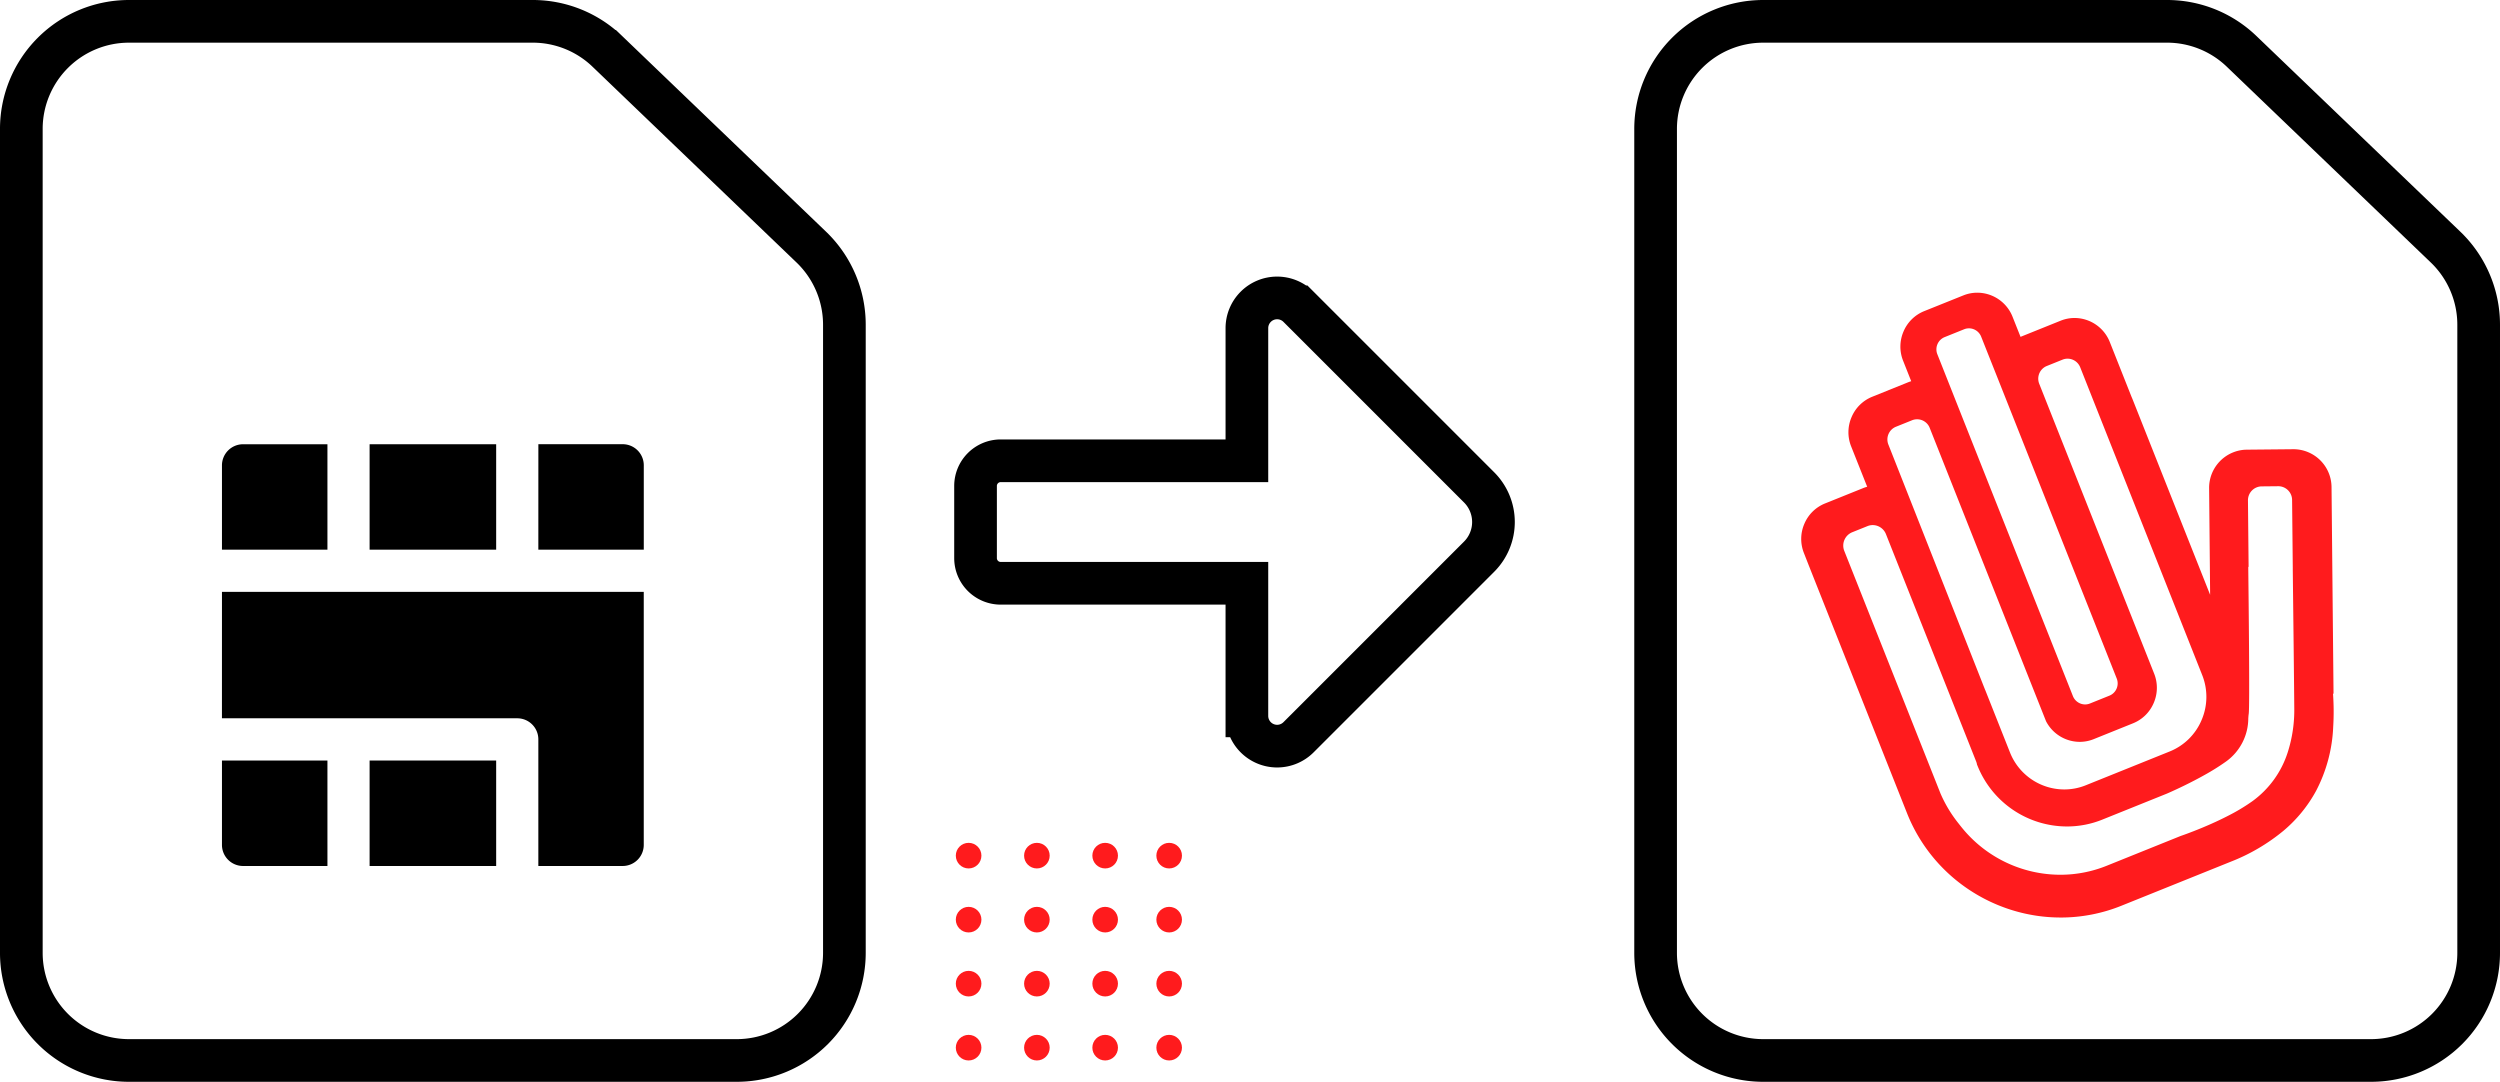 <svg xmlns="http://www.w3.org/2000/svg" xmlns:xlink="http://www.w3.org/1999/xlink" width="585.888" height="253.525" viewBox="0 0 585.888 253.525"><defs><style>.a,.d,.e{fill:none;}.b{clip-path:url(#a);}.c{fill:#ff1b1d;}.d,.e{stroke:#000;stroke-width:10px;}.e{stroke-miterlimit:10;}</style><clipPath id="a"><path class="a" d="M0,0H124.775V146.429H0Z"/></clipPath></defs><g transform="translate(-955 -213.475)"><g transform="translate(1007.012 317.576)"><path d="M798.833,394.736H868.04a4.935,4.935,0,0,1,4.944,4.922v29.69h19.767a4.942,4.942,0,0,0,4.937-4.937V365.1H798.84Z" transform="translate(-798.833 -330.5)"/><rect width="29.661" height="24.717" transform="translate(34.607 74.132)"/><path d="M798.836,402.877a4.944,4.944,0,0,0,4.951,4.937h19.767V383.1H798.836Z" transform="translate(-798.83 -308.966)"/><path d="M832.594,374.061h24.711V354.29a4.949,4.949,0,0,0-4.94-4.944H832.6Z" transform="translate(-758.443 -349.346)"/><rect width="29.661" height="24.705" transform="translate(34.607 0.011)"/><path d="M798.836,354.284v19.767h24.718v-24.7H803.78A4.949,4.949,0,0,0,798.836,354.284Z" transform="translate(-798.83 -349.34)"/></g><g transform="translate(1377.126 282.071)"><path class="a" d="M0,0H124.775V146.429H0Z"/><g class="b"><path class="c" d="M60.805,146.429h0a38.508,38.508,0,0,1-11.267-1.691,39.013,39.013,0,0,1-10.25-4.859,38.584,38.584,0,0,1-14.513-17.953L1.755,63.871h0L.638,61.021a8.94,8.94,0,0,1,.089-6.84A8.846,8.846,0,0,1,5.58,49.392l.4-.16,8.579-3.455a8.755,8.755,0,0,1,.9-.3L11.7,36.013a8.94,8.94,0,0,1,.094-6.84,8.842,8.842,0,0,1,4.853-4.789L25.042,21c.227-.091.468-.174.736-.257l-1.9-4.8a8.94,8.94,0,0,1,.094-6.842A8.842,8.842,0,0,1,28.822,4.32L37.985.639A8.718,8.718,0,0,1,41.256,0a8.908,8.908,0,0,1,8.266,5.621L51.4,10.349l.07-.03.16-.065,9.162-3.689a8.718,8.718,0,0,1,3.269-.639,8.909,8.909,0,0,1,8.252,5.624l5.091,12.838c.121.279.22.511.307.731L95.831,70.8l-.238-24.988A8.951,8.951,0,0,1,104,36.8c.126,0,.255-.011.386-.013l10.935-.107h.086a8.94,8.94,0,0,1,8.876,8.857l.468,48.388-.045.035-.073.061a58.7,58.7,0,0,1,.042,7.682,35.449,35.449,0,0,1-4.024,15.065,32.414,32.414,0,0,1-7.607,9.31,45.08,45.08,0,0,1-12.41,7.283l-25.576,10.3a37.981,37.981,0,0,1-14.249,2.77ZM16.761,54.46a3.257,3.257,0,0,0-1.223.238l-3.6,1.448A3.373,3.373,0,0,0,10.087,60.5l20.654,52.074.495,1.247,1.379,3.48a30.738,30.738,0,0,0,4.31,7.149c.319.413.653.83.991,1.237a29.739,29.739,0,0,0,22.8,10.72,29.04,29.04,0,0,0,10.9-2.117l17.337-6.983c.021,0,2.115-.715,4.93-1.881,1.117-.465,2.211-.94,3.237-1.414,1.078-.5,2.106-1,3.055-1.491a44.825,44.825,0,0,0,5.546-3.341,22.621,22.621,0,0,0,8.3-11.484,32.456,32.456,0,0,0,1.529-10.416c-.024-4.214-.252-23.968-.35-32.264v-.6l-.16-15.85a3.242,3.242,0,0,0-3.218-3.213h-.032l-3.9.038a3.252,3.252,0,0,0-3.193,3.276l.15,15.592h-.078v.255c.089,7.621.364,32.608.105,34.193-.043.268-.072.618-.1,1.022a12.488,12.488,0,0,1-5.2,10.132,53.1,53.1,0,0,1-5.1,3.193c-1.489.835-3.131,1.689-4.875,2.538-2.224,1.081-3.831,1.77-3.9,1.8l-15.113,6.085a22.127,22.127,0,0,1-8.3,1.614,22.611,22.611,0,0,1-20.989-14.276L41.2,110.6a3.377,3.377,0,0,0-.192-.714l-8.7-21.939c0-.013-.011-.026-.018-.038L19.845,56.547a3.352,3.352,0,0,0-3.084-2.086ZM43.127,93.123h0l5.806,14.64a13.711,13.711,0,0,0,12.722,8.652,13.41,13.41,0,0,0,5.032-.977l19.677-7.926a13.609,13.609,0,0,0,7.468-7.361,13.764,13.764,0,0,0,.145-10.528l-.413-1.042L85.9,69.236,68.977,26.557l-3.6-9.09a3.2,3.2,0,0,0-2.955-2.007,3.113,3.113,0,0,0-1.169.227l-3.71,1.494a3.142,3.142,0,0,0-1.081.728,3.22,3.22,0,0,0-.686,3.426l5.268,13.3L76.3,73.106l6.416,16.176a8.94,8.94,0,0,1-.094,6.84,8.845,8.845,0,0,1-4.853,4.789l-9.216,3.712a8.714,8.714,0,0,1-3.269.639,8.913,8.913,0,0,1-7.907-4.831L52.914,89.188l-3.672-9.267L35.062,44.16,30.113,31.68a3.172,3.172,0,0,0-2.96-2.013h0a3.126,3.126,0,0,0-1.17.225L22.2,31.415a3.218,3.218,0,0,0-1.775,4.168l2.995,7.589L42.8,92.322l.319.8h0ZM39.31,8.349a3.01,3.01,0,0,0-1.13.22l-4.567,1.839a3.1,3.1,0,0,0-1.71,4.016l1.6,4.039,2.554,6.449.024.064L39.537,33.7l4.436,11.186L57.52,79.021l2.442,6.159,3.38,8.52.337.851a3.1,3.1,0,0,0,2.856,1.943,3.011,3.011,0,0,0,1.13-.22l4.568-1.839a3.1,3.1,0,0,0,1.71-4.018l-3.7-9.337L65.5,69.123,49.806,29.533l-3.448-8.694-.046-.117-2.543-6.392-1.6-4.039A3.1,3.1,0,0,0,39.31,8.349Z" transform="translate(-0.002)"/></g></g><path class="d" d="M4565.009-5413.484l42.318-42.318a11.491,11.491,0,0,0,0-16.251l-42.318-42.319a7.088,7.088,0,0,0-10.024,0,7.08,7.08,0,0,0-2.076,5.013v31.076h-57.692a5.9,5.9,0,0,0-5.9,5.9v16.912a5.9,5.9,0,0,0,5.9,5.9h57.692v31.077a7.088,7.088,0,0,0,7.089,7.087A7.089,7.089,0,0,0,4565.009-5413.484Z" transform="translate(-3305.693 5799.743)"/><g transform="translate(441 -297)"><circle class="c" cx="3" cy="3" r="3" transform="translate(754 708)"/><circle class="c" cx="3" cy="3" r="3" transform="translate(738 708)"/><circle class="c" cx="3" cy="3" r="3" transform="translate(754 723)"/><circle class="c" cx="3" cy="3" r="3" transform="translate(738 723)"/><circle class="c" cx="3" cy="3" r="3" transform="translate(754 738)"/><circle class="c" cx="3" cy="3" r="3" transform="translate(738 738)"/><circle class="c" cx="3" cy="3" r="3" transform="translate(754 753)"/><circle class="c" cx="3" cy="3" r="3" transform="translate(738 753)"/><circle class="c" cx="3" cy="3" r="3" transform="translate(770 708)"/><circle class="c" cx="3" cy="3" r="3" transform="translate(770 723)"/><circle class="c" cx="3" cy="3" r="3" transform="translate(770 738)"/><circle class="c" cx="3" cy="3" r="3" transform="translate(770 753)"/><circle class="c" cx="3" cy="3" r="3" transform="translate(785 708)"/><circle class="c" cx="3" cy="3" r="3" transform="translate(785 723)"/><circle class="c" cx="3" cy="3" r="3" transform="translate(785 738)"/><circle class="c" cx="3" cy="3" r="3" transform="translate(785 753)"/></g><path class="e" d="M2785.814-4674.653l-47.807-45.879a25.222,25.222,0,0,0-17.466-7.024h-94.628a25.226,25.226,0,0,0-25.226,25.227v193.072a25.226,25.226,0,0,0,25.226,25.226h142.433a25.227,25.227,0,0,0,25.228-25.226v-147.2A25.227,25.227,0,0,0,2785.814-4674.653Z" transform="translate(-1640.688 4946.031)"/><path class="e" d="M2785.814-4674.653l-47.807-45.879a25.222,25.222,0,0,0-17.466-7.024h-94.628a25.226,25.226,0,0,0-25.226,25.227v193.072a25.226,25.226,0,0,0,25.226,25.226h142.433a25.227,25.227,0,0,0,25.228-25.226v-147.2A25.227,25.227,0,0,0,2785.814-4674.653Z" transform="translate(-1257.687 4946.031)"/></g></svg>